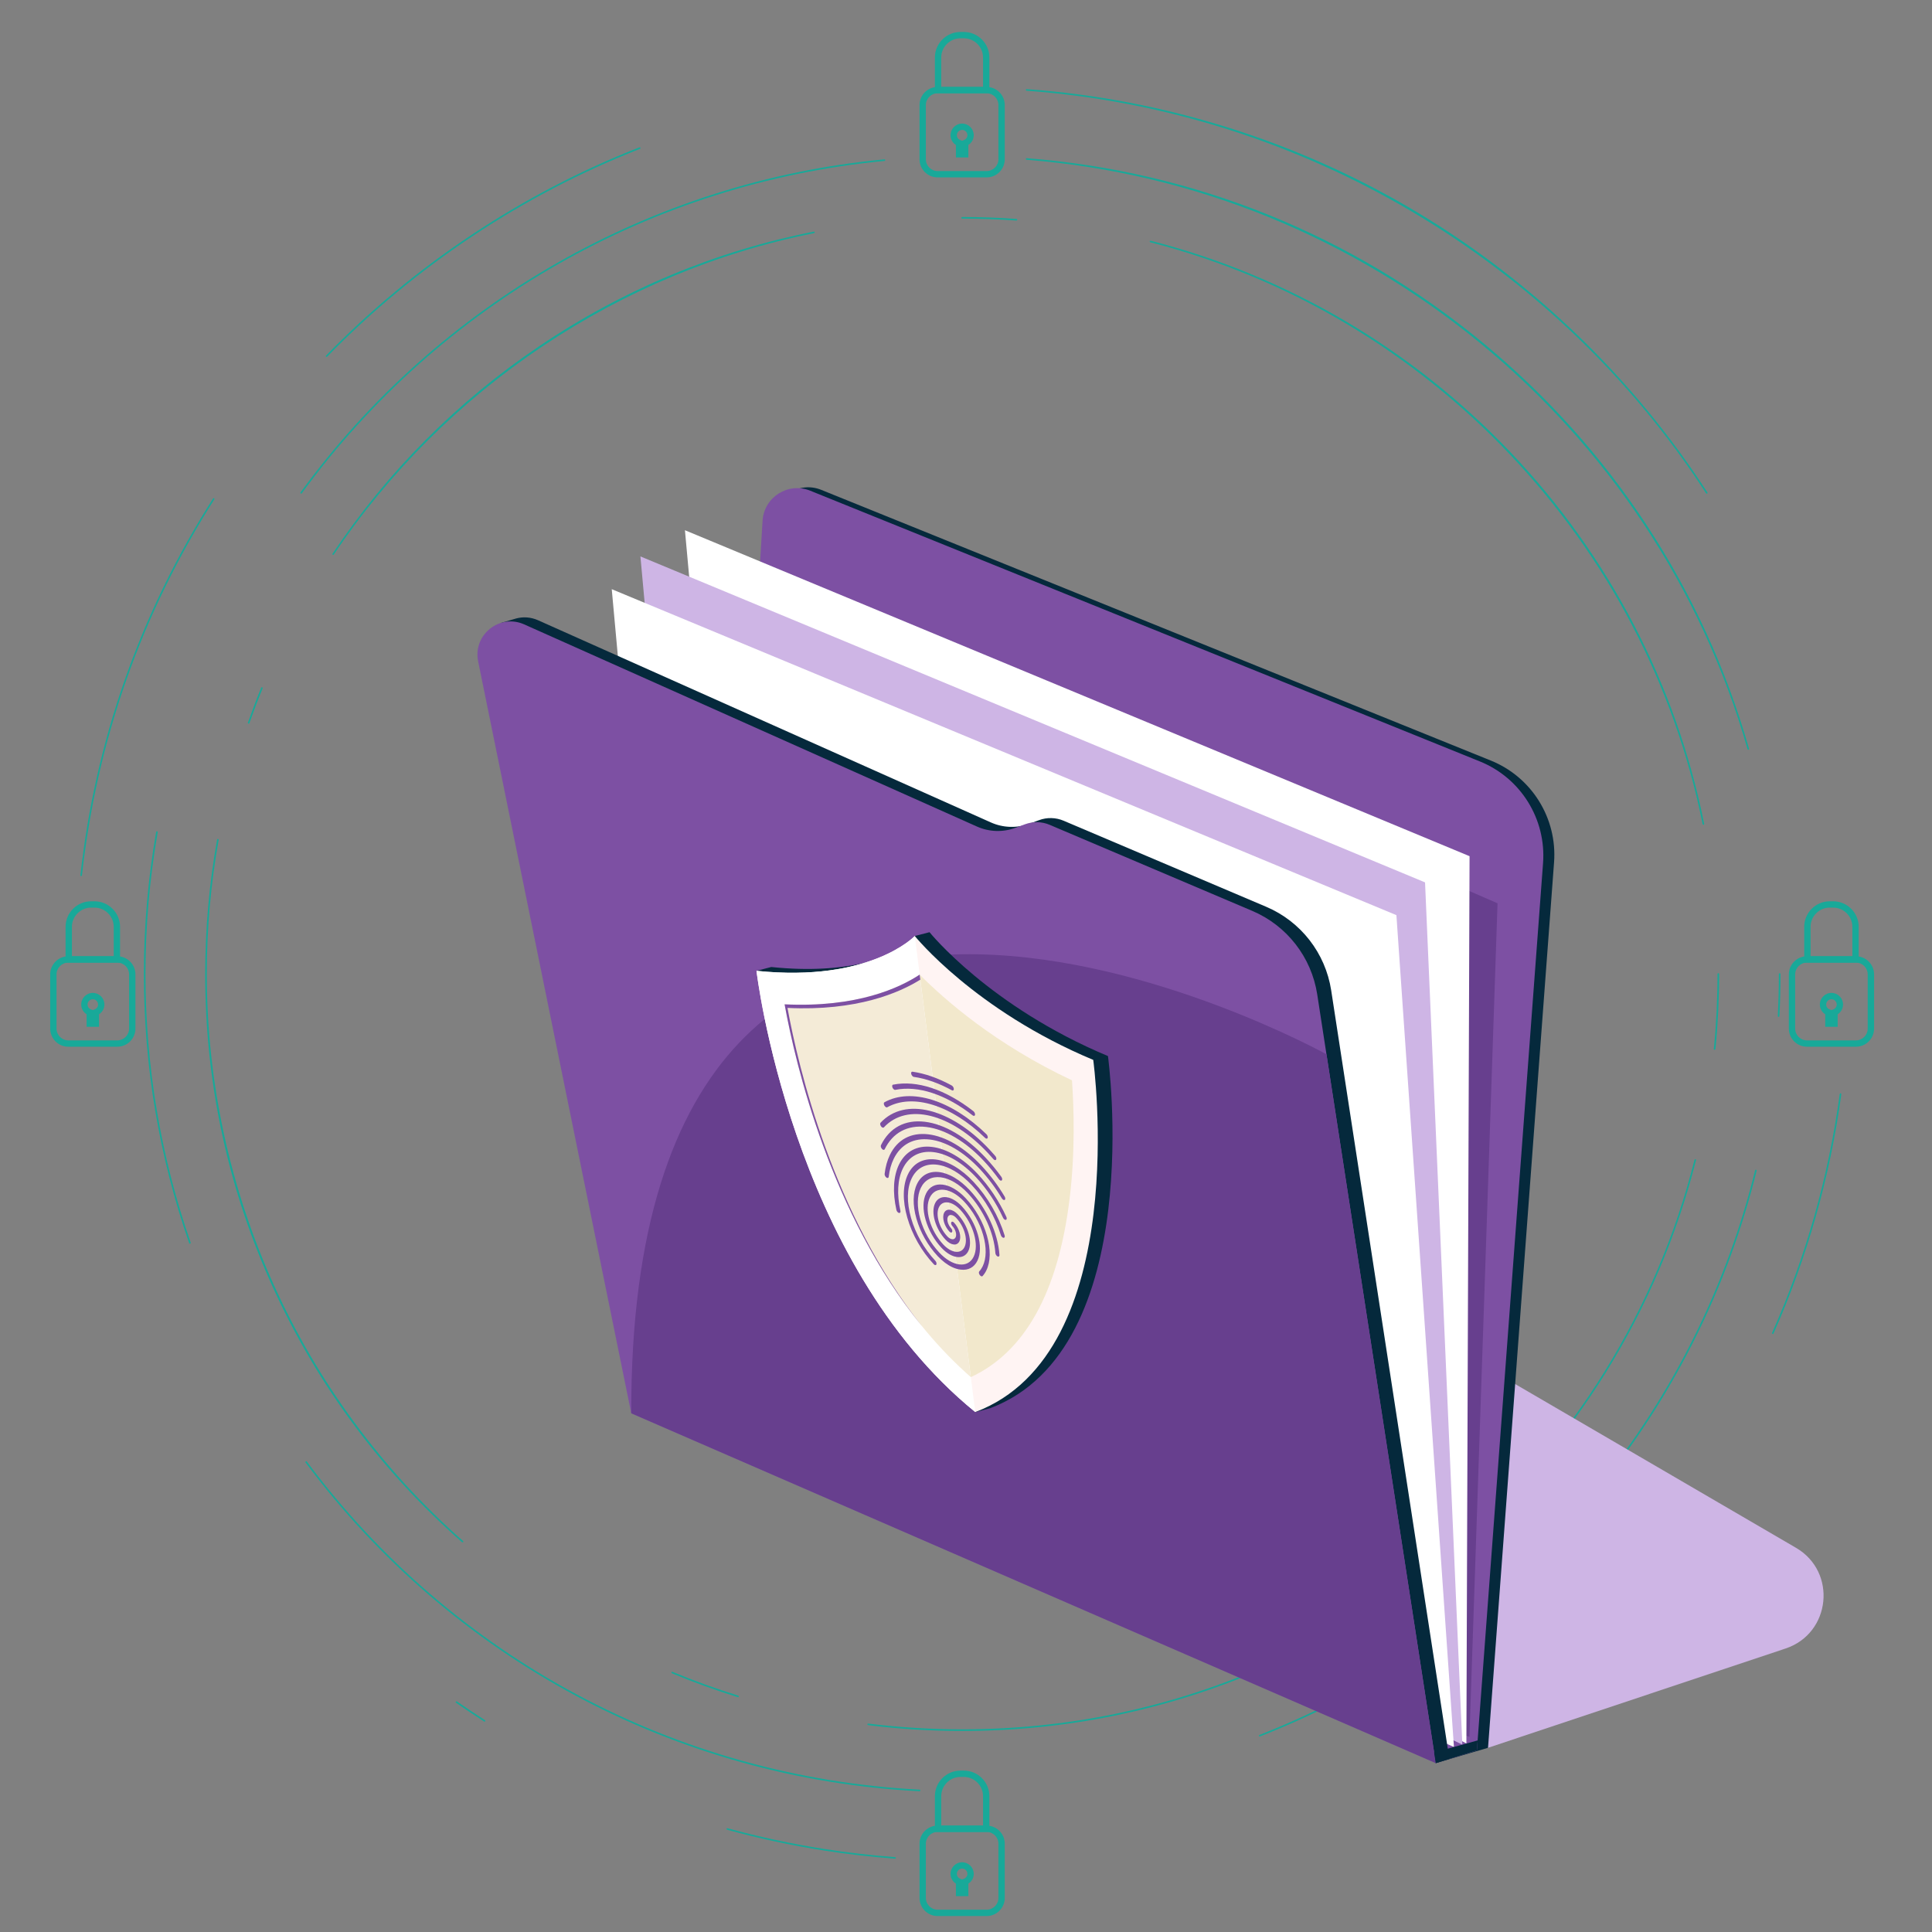 <?xml version="1.0" encoding="UTF-8"?> <svg xmlns="http://www.w3.org/2000/svg" xmlns:xlink="http://www.w3.org/1999/xlink" version="1.1" id="Layer_1" x="0px" y="0px" viewBox="0 0 500 500" style="enable-background:new 0 0 500 500;" xml:space="preserve"><rect x="0" y="0" width="500" height="500" fill="#808080" stroke="none"/> <style type="text/css"> .st0{fill:#18A999;} .st1{fill:#CEB5E5;} .st2{fill:#FF9F57;} .st3{fill:#E58645;} .st4{fill:#05293C;} .st5{fill:#7D50A3;} .st6{fill:#673F8E;} .st7{fill:#FFFFFF;} .st8{fill:#FFF4F3;} .st9{fill:#F2E8CC;} .st10{fill:#F4EBD7;} </style> <g> <g> <g> <path class="st0" d="M452.46,194.04c-0.09,0-0.17-0.06-0.2-0.15c-24.11-84.41-99.1-145.71-186.58-152.54 c-0.11-0.01-0.2-0.11-0.19-0.22c0.01-0.11,0.11-0.21,0.22-0.19c43.5,3.39,84.32,19.9,118.03,47.73 c33.29,27.49,57.12,63.83,68.91,105.1c0.03,0.11-0.03,0.22-0.14,0.25C452.49,194.04,452.48,194.04,452.46,194.04z"></path> </g> <g> <path class="st0" d="M77.94,127.75c-0.04,0-0.08-0.01-0.12-0.04c-0.09-0.07-0.11-0.2-0.04-0.29 c35.8-49.09,90.87-80.5,151.1-86.18c0.11-0.02,0.21,0.07,0.22,0.19c0.01,0.11-0.07,0.21-0.19,0.22 c-60.11,5.67-115.07,37.02-150.8,86.01C78.07,127.72,78,127.75,77.94,127.75z"></path> </g> <g> <path class="st0" d="M49.14,321.86c-0.09,0-0.16-0.05-0.19-0.14c-7.78-22.34-11.72-45.77-11.72-69.65 c0-12.34,1.07-24.71,3.18-36.76c0.02-0.11,0.12-0.19,0.24-0.17c0.11,0.02,0.19,0.13,0.17,0.24c-2.11,12.03-3.17,24.38-3.17,36.69 c0,23.83,3.94,47.22,11.7,69.51c0.04,0.11-0.02,0.22-0.13,0.26C49.18,321.86,49.16,321.86,49.14,321.86z"></path> </g> <g> <path class="st0" d="M237.99,463.57c0,0-0.01,0-0.01,0c-63.1-3.23-121.02-34.24-158.9-85.07c-0.07-0.09-0.05-0.22,0.04-0.29 c0.09-0.07,0.22-0.05,0.29,0.04c37.81,50.73,95.61,81.68,158.59,84.91c0.11,0.01,0.2,0.1,0.19,0.22 C238.19,463.48,238.1,463.57,237.99,463.57z"></path> </g> <g> <path class="st0" d="M326.01,449.4c-0.08,0-0.16-0.05-0.19-0.13c-0.04-0.11,0.01-0.22,0.12-0.27 c63.92-24.99,111.87-79.62,128.28-146.12c0.03-0.11,0.13-0.18,0.25-0.15c0.11,0.03,0.18,0.14,0.15,0.25 c-16.44,66.63-64.49,121.37-128.53,146.4C326.06,449.39,326.04,449.4,326.01,449.4z"></path> </g> <g> <path class="st0" d="M460.3,263.17C460.29,263.17,460.29,263.17,460.3,263.17c-0.12-0.01-0.21-0.1-0.21-0.21 c0.18-3.61,0.28-7.27,0.28-10.88c0-0.11,0.09-0.21,0.21-0.21s0.21,0.09,0.21,0.21c0,3.62-0.09,7.29-0.28,10.9 C460.5,263.08,460.41,263.17,460.3,263.17z"></path> </g> <g> <path class="st0" d="M441.7,127.76c-0.07,0-0.13-0.03-0.17-0.09C402.6,67.54,336.86,28.59,265.68,23.48 c-0.11-0.01-0.2-0.11-0.19-0.22c0.01-0.11,0.11-0.2,0.22-0.19c35.75,2.57,70.86,13.68,101.52,32.14 c29.87,17.98,55.69,42.96,74.65,72.24c0.06,0.1,0.04,0.22-0.06,0.28C441.78,127.75,441.74,127.76,441.7,127.76z"></path> </g> <g> <path class="st0" d="M84.51,92.38c-0.05,0-0.1-0.02-0.14-0.06c-0.08-0.08-0.08-0.21,0-0.29c22.78-23.43,50.83-42.07,81.11-53.9 c0.1-0.04,0.22,0.01,0.27,0.12c0.04,0.11-0.01,0.22-0.12,0.27c-30.23,11.81-58.23,30.42-80.97,53.8 C84.61,92.36,84.56,92.38,84.51,92.38z"></path> </g> <g> <path class="st0" d="M21.01,226.74c-0.01,0-0.02,0-0.02,0c-0.11-0.01-0.19-0.11-0.18-0.23c3.87-34.98,15.42-67.78,34.32-97.5 c0.06-0.09,0.19-0.12,0.28-0.06c0.1,0.06,0.12,0.19,0.06,0.28c-18.87,29.66-30.39,62.4-34.26,97.32 C21.2,226.66,21.11,226.74,21.01,226.74z"></path> </g> <g> <path class="st0" d="M125.4,445.56c-0.04,0-0.08-0.01-0.11-0.03c-2.45-1.57-4.9-3.2-7.27-4.86c-0.09-0.06-0.12-0.19-0.05-0.29 c0.07-0.09,0.19-0.12,0.29-0.05c2.37,1.65,4.82,3.28,7.26,4.85c0.1,0.06,0.12,0.19,0.06,0.28 C125.53,445.53,125.46,445.56,125.4,445.56z"></path> </g> <g> <path class="st0" d="M231.66,481.03c0,0-0.01,0-0.02,0c-6.12-0.46-12.27-1.16-18.28-2.1c-8.47-1.32-16.94-3.13-25.18-5.39 c-0.11-0.03-0.17-0.14-0.14-0.25c0.03-0.11,0.14-0.18,0.25-0.14c8.22,2.25,16.68,4.06,25.13,5.38c6,0.94,12.14,1.64,18.25,2.1 c0.11,0.01,0.2,0.11,0.19,0.22C231.86,480.95,231.77,481.03,231.66,481.03z"></path> </g> <g> <path class="st0" d="M458.79,345.24c-0.03,0-0.06-0.01-0.08-0.02c-0.1-0.05-0.15-0.17-0.1-0.27 c8.73-19.67,14.62-40.47,17.51-61.82c0.02-0.11,0.11-0.2,0.23-0.18c0.11,0.02,0.19,0.12,0.18,0.23 c-2.9,21.39-8.8,42.22-17.54,61.93C458.94,345.19,458.86,345.24,458.79,345.24z"></path> </g> <g> <path class="st0" d="M64.36,187.28c-0.02,0-0.05,0-0.07-0.01c-0.11-0.04-0.16-0.15-0.13-0.26c1.07-3.03,2.22-6.07,3.43-9.03 c0.04-0.1,0.16-0.16,0.27-0.11c0.11,0.04,0.15,0.16,0.11,0.27c-1.21,2.96-2.36,5.99-3.43,9.01 C64.52,187.23,64.44,187.28,64.36,187.28z"></path> </g> <g> <path class="st0" d="M119.7,399.17c-0.05,0-0.1-0.02-0.14-0.05c-20.68-18.22-37-40.09-48.51-65.02 c-11.91-25.79-17.95-53.39-17.95-82.03c0-11.68,1.04-23.38,3.08-34.78c0.02-0.11,0.12-0.19,0.24-0.17 c0.11,0.02,0.19,0.13,0.17,0.24c-2.04,11.37-3.07,23.05-3.07,34.71c0,56.12,24.17,109.61,66.32,146.74 c0.08,0.08,0.09,0.21,0.02,0.29C119.81,399.15,119.75,399.17,119.7,399.17z"></path> </g> <g> <path class="st0" d="M190.99,439.23c-0.02,0-0.04,0-0.06-0.01c-5.75-1.78-11.49-3.86-17.04-6.17c-0.1-0.04-0.15-0.16-0.11-0.27 c0.04-0.1,0.16-0.16,0.27-0.11c5.55,2.31,11.27,4.38,17.01,6.16c0.11,0.03,0.17,0.15,0.14,0.26 C191.16,439.18,191.08,439.23,190.99,439.23z"></path> </g> <g> <path class="st0" d="M249,447.97c-8.13,0-16.32-0.5-24.34-1.5c-0.11-0.01-0.19-0.12-0.18-0.23c0.01-0.11,0.12-0.2,0.23-0.18 c8,0.99,16.17,1.49,24.29,1.49c26.71,0,52.59-5.29,76.94-15.72c0.1-0.04,0.23,0,0.27,0.11c0.04,0.1,0,0.22-0.11,0.27 C301.7,442.67,275.76,447.97,249,447.97z"></path> </g> <g> <path class="st0" d="M378.32,399.16c-0.06,0-0.11-0.02-0.15-0.07c-0.08-0.09-0.07-0.21,0.02-0.29 c14.39-12.68,26.82-27.35,36.93-43.62c10.62-17.07,18.5-35.58,23.41-55.02c0.03-0.11,0.14-0.19,0.25-0.15 c0.11,0.03,0.18,0.14,0.15,0.25c-4.93,19.48-12.82,38.03-23.46,55.14c-10.14,16.29-22.59,31-37.01,43.7 C378.41,399.14,378.36,399.16,378.32,399.16z"></path> </g> <g> <path class="st0" d="M443.74,271.69c-0.01,0-0.01,0-0.02,0c-0.11-0.01-0.19-0.11-0.18-0.22c0.63-6.4,0.95-12.93,0.95-19.39 c0-0.11,0.09-0.21,0.21-0.21c0.11,0,0.21,0.09,0.21,0.21c0,6.48-0.32,13.02-0.95,19.43 C443.94,271.61,443.85,271.69,443.74,271.69z"></path> </g> <g> <path class="st0" d="M440.84,213.46c-0.1,0-0.18-0.07-0.2-0.16C425.96,140.31,369.85,81.2,297.7,62.7 c-0.11-0.03-0.18-0.14-0.15-0.25c0.03-0.11,0.13-0.18,0.25-0.15c35.52,9.11,67.74,28.05,93.16,54.78 c25.5,26.81,42.82,60.05,50.08,96.13c0.02,0.11-0.05,0.22-0.16,0.24C440.87,213.46,440.86,213.46,440.84,213.46z"></path> </g> <g> <path class="st0" d="M263.06,57.08c0,0-0.01,0-0.01,0c-4.64-0.33-9.36-0.5-14.04-0.5c-0.11,0-0.21-0.09-0.21-0.21 c0-0.11,0.09-0.21,0.21-0.21c4.69,0,9.42,0.17,14.07,0.5c0.11,0.01,0.2,0.11,0.19,0.22C263.25,57,263.16,57.08,263.06,57.08z"></path> </g> <g> <path class="st0" d="M86.23,143.61c-0.04,0-0.08-0.01-0.11-0.03c-0.09-0.06-0.12-0.19-0.06-0.28 c14.25-21.3,32.24-39.37,53.48-53.71c21.63-14.6,45.54-24.58,71.06-29.65c0.12-0.02,0.22,0.05,0.24,0.16 c0.02,0.11-0.05,0.22-0.16,0.24c-50.31,10-95.61,40.32-124.29,83.18C86.36,143.58,86.29,143.61,86.23,143.61z"></path> </g> </g> <g> <path class="st1" d="M385.1,452.33l77.01-25.7c11.73-3.91,13.38-19.83,2.69-26.06l-136.3-79.48l26.33,125.38L385.1,452.33z"></path> </g> <g> <g> <polygon class="st2" points="382.42,450.42 371.15,445.56 373.19,454.39 "></polygon> </g> <g> <polygon class="st3" points="376.28,452.11 376.61,450.62 378.45,451.51 378.73,450.8 379.5,451.22 380.29,449.5 379.5,449.16 375.47,450.24 "></polygon> </g> <g> <path class="st4" d="M385.1,452.33l17.09-229.17c0.85-11.4-5.77-22.05-16.37-26.33l-173.29-70.06 c-5.69-2.3-11.96,1.66-12.33,7.78c-2.45,40.47-9.84,165.65-7.71,166.12c2.54,0.57,178.9,151.24,178.9,151.24l0.19,4.38 L385.1,452.33z"></path> </g> <g> <path class="st5" d="M382.22,452.98l17.12-229.6c0.85-11.4-5.77-22.05-16.37-26.33l-173.29-70.06 c-5.69-2.3-11.96,1.66-12.33,7.78c-2.45,40.47-9.84,165.65-7.71,166.12c2.54,0.57,178.9,151.24,178.9,151.24l3.03,4.16 L382.22,452.98z"></path> </g> <g> <polygon class="st6" points="380.29,449.5 387.56,233.77 373.68,227.73 375.1,388.47 379.36,449.16 "></polygon> </g> <g> <polygon class="st7" points="177.26,137.22 380.32,221.58 379.5,451.22 196.76,350.88 "></polygon> </g> <g> <polygon class="st1" points="165.74,144 368.8,228.36 378.45,451.51 185.24,357.66 "></polygon> </g> <g> <polygon class="st7" points="158.32,152.48 361.39,236.84 376.28,452.11 177.82,366.14 "></polygon> </g> <g> <path class="st4" d="M344.51,256.3c-1.49-9.64-7.85-17.82-16.83-21.63l-52.4-22.26c-2.04-0.87-4.33-0.92-6.4-0.15l-2.45,0.91 c-3.24,1.2-6.83,1.09-9.98-0.32l-117.18-52.32c-1.93-0.86-3.91-0.95-5.7-0.47l0,0l-0.09,0.03c-0.06,0.02-0.12,0.03-0.18,0.05 l-3.75,1.1l1.23,0.14c-2.59,1.85-4.17,5.1-3.44,8.71l39.63,194.61l200.76,87.3l3.84,4.3l3.52-1.1L344.51,256.3z"></path> </g> <g> <path class="st5" d="M371.58,456.29L340.9,257.36c-1.49-9.64-7.85-17.82-16.83-21.63l-52.4-22.26c-2.04-0.87-4.33-0.92-6.4-0.15 l-2.45,0.91c-3.24,1.2-6.83,1.09-9.98-0.32l-117.18-52.32c-6.38-2.85-13.31,2.71-11.92,9.56l39.63,194.61L371.58,456.29z"></path> </g> <g> <path class="st6" d="M343.29,272.85c0,0-180.39-99.96-179.92,92.9l208.21,90.54L343.29,272.85z"></path> </g> <g> <path class="st4" d="M286.74,273.31c-30.73-12.84-46.18-32.06-46.18-32.06l-3.81,0.99l-0.12,1.95 c-5.53,3.36-17.2,8.15-37.03,6.07l-3.81,0.99l4.51,3.73c2.78,16.78,14.86,74.4,53.86,107.75l-1.75,2.72l3.81-0.99 C297.13,349.04,286.74,273.31,286.74,273.31z"></path> </g> <g id="XMLID_6_"> <g id="XMLID_15_"> <g id="XMLID_45_"> <path class="st8" d="M195.78,251.25c29.49,3.09,40.97-9.01,40.97-9.01s15.46,19.22,46.18,32.06c0,0,10.39,75.73-30.53,91.14 C204.58,326.56,195.78,251.25,195.78,251.25z"></path> </g> </g> <g id="XMLID_7_"> <g id="XMLID_47_"> <path class="st9" d="M277.43,279.59c0.49,7.04,0.87,18.7-0.65,30.92c-2.98,23.99-11.56,39.41-25.53,45.89 c-33.17-29.1-44.89-78.38-48.2-96.49c18.72,0.9,29.78-4.27,34.96-7.69C244.45,258.72,257.64,270.31,277.43,279.59z"></path> </g> </g> <g id="XMLID_48_"> <g id="XMLID_49_"> <path class="st7" d="M195.78,251.25c29.49,3.09,40.97-9.01,40.97-9.01l15.65,123.2C204.58,326.56,195.78,251.25,195.78,251.25z "></path> </g> </g> <g id="XMLID_50_"> <g id="XMLID_51_"> <path class="st10" d="M251.25,356.4c-33.17-29.1-44.89-78.38-48.2-96.48c18.72,0.9,29.78-4.27,34.96-7.69L251.25,356.4z"></path> </g> </g> <g id="XMLID_53_"> <g id="XMLID_54_"> <path class="st5" d="M238.01,252.23c0.08,0.66,0.17,1.3,0.17,1.3c-5.45,3.41-16.45,8.18-34.38,7.32 c2.82,15.43,11.76,53.51,34.87,82.44c-23.68-29.04-32.78-67.78-35.62-83.37C221.77,260.82,232.83,255.65,238.01,252.23z"></path> </g> </g> </g> <g> <g> <g> <path class="st5" d="M231.47,282.02c-0.19-0.09-0.38-0.29-0.49-0.55c-0.16-0.37-0.1-0.72,0.15-0.76 c6.16-1.22,13.54,1.22,20.78,6.86c0.29,0.23,0.48,0.65,0.43,0.95c-0.05,0.3-0.33,0.36-0.62,0.14c-6.97-5.43-14.07-7.78-20-6.61 C231.64,282.08,231.55,282.06,231.47,282.02z"></path> </g> </g> <g> <g> <path class="st5" d="M228.36,291.8c-0.12-0.06-0.25-0.16-0.35-0.31c-0.24-0.33-0.3-0.74-0.13-0.92 c6.28-6.75,18.14-3.83,28.2,6.93c0.5,0.54,1,1.1,1.49,1.66c0.26,0.3,0.36,0.73,0.23,0.95c-0.14,0.22-0.46,0.16-0.72-0.14 c-0.46-0.54-0.94-1.07-1.43-1.59c-9.6-10.27-20.91-13.05-26.9-6.62C228.66,291.86,228.51,291.87,228.36,291.8z"></path> </g> </g> <g> <g> <path class="st5" d="M229.52,304.82c-0.04-0.02-0.08-0.04-0.12-0.07c-0.29-0.21-0.5-0.63-0.46-0.94 c0.21-1.84,0.68-3.5,1.37-4.93c1.93-3.96,5.46-5.85,9.93-5.32c4.48,0.53,9.37,3.42,13.78,8.14c2.23,2.38,4.24,5.06,5.98,7.96 c0.21,0.35,0.22,0.74,0.02,0.87c-0.2,0.13-0.54-0.06-0.75-0.41c-1.65-2.75-3.56-5.29-5.67-7.55 c-4.15-4.44-8.75-7.16-12.96-7.66c-4.21-0.5-7.53,1.27-9.35,5c-0.66,1.35-1.09,2.91-1.29,4.64 C229.97,304.83,229.76,304.93,229.52,304.82z"></path> </g> </g> <g> <g> <path class="st5" d="M241.9,327.36c-0.09-0.04-0.18-0.11-0.26-0.2c-3.16-3.38-5.59-7.66-6.84-12.06 c-1.26-4.4-1.19-8.38,0.19-11.22c1.38-2.84,3.91-4.19,7.12-3.81c3.21,0.38,6.72,2.45,9.87,5.83c3.61,3.87,6.46,8.77,8.01,13.81 c0.12,0.38-0.01,0.66-0.28,0.64c-0.27-0.02-0.58-0.34-0.7-0.72c-1.45-4.69-4.09-9.26-7.46-12.86c-2.9-3.1-6.11-5-9.06-5.35 c-2.94-0.35-5.26,0.89-6.53,3.5c-1.27,2.6-1.33,6.26-0.18,10.3c1.15,4.03,3.38,7.96,6.28,11.07c0.27,0.29,0.39,0.72,0.27,0.96 C242.26,327.41,242.09,327.45,241.9,327.36z"></path> </g> </g> <g> <g> <path class="st5" d="M253.91,330.28c-0.12-0.06-0.24-0.16-0.35-0.31c-0.24-0.33-0.3-0.74-0.13-0.93 c0.34-0.37,0.63-0.81,0.88-1.31c0.99-2.04,1.04-4.91,0.14-8.08c-0.9-3.17-2.65-6.25-4.93-8.68c-1.65-1.76-3.48-2.85-5.16-3.05 c-1.68-0.2-3,0.51-3.72,1.99c-0.72,1.48-0.76,3.56-0.1,5.86c0.66,2.3,1.93,4.53,3.57,6.3c2.11,2.26,4.59,2.56,5.51,0.66 c0.93-1.9-0.04-5.29-2.16-7.55c-0.4-0.43-0.84-0.69-1.25-0.74c-0.41-0.05-0.73,0.12-0.9,0.48c-0.36,0.74,0.02,2.07,0.84,2.95 c0.27,0.29,0.39,0.72,0.27,0.96c-0.12,0.24-0.43,0.2-0.7-0.08c-1.36-1.46-1.99-3.64-1.39-4.87c0.29-0.59,0.82-0.88,1.49-0.8 c0.67,0.08,1.41,0.51,2.07,1.22c2.65,2.84,3.87,7.09,2.71,9.47c-1.16,2.38-4.26,2.02-6.92-0.82c-1.91-2.04-3.38-4.63-4.14-7.29 c-0.76-2.66-0.72-5.07,0.12-6.78c0.83-1.72,2.36-2.54,4.3-2.3c1.94,0.23,4.06,1.48,5.97,3.53c2.53,2.71,4.48,6.15,5.49,9.68 c1.01,3.53,0.95,6.73-0.16,9c-0.27,0.55-0.6,1.04-0.97,1.45C254.21,330.34,254.07,330.35,253.91,330.28z"></path> </g> </g> <g> <g> <path class="st5" d="M246.49,327.96c-1.29-0.6-2.6-1.58-3.83-2.89c-2.53-2.71-4.48-6.15-5.49-9.68c-1.01-3.53-0.95-6.73,0.16-9 c1.11-2.28,3.14-3.36,5.71-3.06c2.58,0.31,5.39,1.97,7.92,4.68c4.37,4.68,7.32,11.11,7.7,16.78c0.02,0.35-0.19,0.5-0.49,0.38 c-0.29-0.14-0.55-0.54-0.57-0.89c-0.35-5.21-3.05-11.11-7.06-15.4c-2.27-2.43-4.8-3.92-7.11-4.2c-2.31-0.27-4.13,0.7-5.12,2.74 c-0.99,2.04-1.04,4.91-0.14,8.08c0.9,3.17,2.65,6.25,4.93,8.68c1.65,1.76,3.48,2.85,5.16,3.05c1.68,0.2,3-0.51,3.72-1.99 c1.49-3.06-0.07-8.51-3.47-12.16c-2.12-2.26-4.59-2.56-5.51-0.66c-0.93,1.9,0.04,5.29,2.16,7.55c0.4,0.43,0.84,0.69,1.25,0.74 c0.41,0.05,0.73-0.12,0.9-0.48c0.18-0.36,0.18-0.87,0.02-1.42c-0.16-0.56-0.47-1.1-0.87-1.53c-0.27-0.29-0.39-0.72-0.27-0.96 c0.12-0.24,0.43-0.2,0.7,0.08c0.66,0.71,1.17,1.6,1.43,2.52c0.26,0.92,0.25,1.75-0.04,2.35c-0.29,0.59-0.82,0.88-1.49,0.8 c-0.67-0.08-1.41-0.51-2.07-1.22c-2.65-2.84-3.87-7.09-2.71-9.47c1.16-2.38,4.26-2.02,6.92,0.82 c3.94,4.22,5.75,10.53,4.02,14.08c-0.84,1.72-2.36,2.53-4.3,2.3C247.94,328.51,247.22,328.29,246.49,327.96z"></path> </g> </g> <g> <g> <path class="st5" d="M232.55,313.88c-0.25-0.11-0.48-0.43-0.56-0.75c-1.03-4.58-0.79-8.75,0.67-11.75 c1.65-3.4,4.68-5.02,8.53-4.56c3.84,0.46,8.04,2.94,11.83,6.99c2.98,3.19,5.54,7.03,7.42,11.11c0.17,0.37,0.12,0.72-0.12,0.78 c-0.24,0.06-0.57-0.19-0.74-0.56c-1.77-3.84-4.18-7.46-6.98-10.46c-3.52-3.77-7.43-6.08-11.01-6.51 c-3.58-0.43-6.4,1.08-7.94,4.25c-1.36,2.79-1.58,6.67-0.62,10.94c0.08,0.37-0.08,0.62-0.36,0.55 C232.62,313.91,232.58,313.9,232.55,313.88z"></path> </g> </g> <g> <g> <path class="st5" d="M228.52,297.54c-0.09-0.04-0.18-0.11-0.26-0.2c-0.27-0.29-0.39-0.72-0.27-0.96 c2.2-4.52,6.23-6.68,11.34-6.07c5.11,0.61,10.7,3.91,15.73,9.29c1.44,1.54,2.81,3.2,4.08,4.95c0.24,0.33,0.3,0.74,0.13,0.92 c-0.17,0.18-0.5,0.06-0.74-0.27c-1.21-1.67-2.52-3.26-3.89-4.73c-4.77-5.1-10.07-8.23-14.92-8.81 c-4.85-0.58-8.67,1.47-10.76,5.76C228.88,297.59,228.7,297.62,228.52,297.54z"></path> </g> </g> <g> <g> <path class="st5" d="M229.31,286.55c-0.15-0.07-0.31-0.22-0.43-0.43c-0.21-0.36-0.2-0.74,0.01-0.86 c6.92-3.82,17.28-0.57,26.39,8.27c0.28,0.27,0.42,0.7,0.33,0.96c-0.1,0.26-0.4,0.26-0.68-0.01 c-8.73-8.47-18.66-11.59-25.3-7.93C229.54,286.62,229.43,286.61,229.31,286.55z"></path> </g> </g> <g> <g> <path class="st5" d="M236.38,278.67c-0.23-0.11-0.46-0.39-0.55-0.71c-0.1-0.37,0.04-0.65,0.31-0.61 c3.27,0.47,6.69,1.67,10.17,3.58c0.29,0.16,0.54,0.57,0.54,0.91c0,0.34-0.24,0.48-0.52,0.32c-3.36-1.84-6.66-3.01-9.82-3.46 C236.47,278.71,236.42,278.7,236.38,278.67z"></path> </g> </g> </g> <g> <polygon class="st4" points="371.58,456.29 382.22,452.98 382.42,450.42 371.15,453.52 "></polygon> </g> </g> <g> <g> <g> <path class="st0" d="M255.34,45.91h-12.68c-2.58,0-4.69-2.1-4.69-4.69V27.19c0-2.59,2.1-4.69,4.69-4.69h12.68 c2.58,0,4.69,2.1,4.69,4.69v14.03C260.03,43.81,257.92,45.91,255.34,45.91z M242.66,24.14c-1.68,0-3.05,1.37-3.05,3.05v14.03 c0,1.68,1.37,3.05,3.05,3.05h12.68c1.68,0,3.05-1.37,3.05-3.05V27.19c0-1.68-1.37-3.05-3.05-3.05H242.66z"></path> </g> <g> <path class="st0" d="M256.05,24.14h-14.1v-9.25c0-3.65,2.97-6.62,6.62-6.62h0.86c3.65,0,6.62,2.97,6.62,6.62V24.14z M243.59,22.5h10.82v-7.61c0-2.74-2.23-4.98-4.98-4.98h-0.86c-2.74,0-4.98,2.23-4.98,4.98V22.5z"></path> </g> <g> <path class="st0" d="M250.61,40.75h-3.22v-3.24c-0.86-0.54-1.39-1.48-1.39-2.53c0-1.65,1.35-3,3-3c1.65,0,3,1.35,3,3 c0,1.05-0.53,1.99-1.39,2.53V40.75z M249,33.62c-0.75,0-1.36,0.61-1.36,1.36c0,0.56,0.34,1.06,0.87,1.26l0.49,0.19l0.49-0.19 c0.53-0.21,0.87-0.7,0.87-1.26C250.36,34.23,249.75,33.62,249,33.62z"></path> </g> </g> <g> <g> <path class="st0" d="M255.34,495.87h-12.68c-2.58,0-4.69-2.1-4.69-4.69v-14.03c0-2.58,2.1-4.69,4.69-4.69h12.68 c2.58,0,4.69,2.1,4.69,4.69v14.03C260.03,493.77,257.92,495.87,255.34,495.87z M242.66,474.1c-1.68,0-3.05,1.37-3.05,3.05v14.03 c0,1.68,1.37,3.05,3.05,3.05h12.68c1.68,0,3.05-1.37,3.05-3.05v-14.03c0-1.68-1.37-3.05-3.05-3.05H242.66z"></path> </g> <g> <path class="st0" d="M256.05,474.1h-14.1v-9.25c0-3.65,2.97-6.62,6.62-6.62h0.86c3.65,0,6.62,2.97,6.62,6.62V474.1z M243.59,472.46h10.82v-7.61c0-2.74-2.23-4.98-4.98-4.98h-0.86c-2.74,0-4.98,2.23-4.98,4.98V472.46z"></path> </g> <g> <path class="st0" d="M250.61,490.72h-3.22v-3.24c-0.86-0.54-1.39-1.48-1.39-2.53c0-1.65,1.35-3,3-3c1.65,0,3,1.35,3,3 c0,1.05-0.53,1.99-1.39,2.53V490.72z M249,483.59c-0.75,0-1.36,0.61-1.36,1.36c0,0.56,0.34,1.06,0.87,1.26l0.49,0.19l0.49-0.19 c0.53-0.21,0.87-0.7,0.87-1.26C250.36,484.19,249.75,483.59,249,483.59z"></path> </g> </g> </g> <g> <g> <path class="st0" d="M480.32,270.89h-12.68c-2.58,0-4.69-2.1-4.69-4.69v-14.03c0-2.58,2.1-4.69,4.69-4.69h12.68 c2.58,0,4.69,2.1,4.69,4.69v14.03C485.01,268.79,482.91,270.89,480.32,270.89z M467.64,249.12c-1.68,0-3.05,1.37-3.05,3.05v14.03 c0,1.68,1.37,3.05,3.05,3.05h12.68c1.68,0,3.04-1.37,3.04-3.05v-14.03c0-1.68-1.37-3.05-3.04-3.05H467.64z"></path> </g> <g> <path class="st0" d="M481.03,249.12h-14.1v-9.25c0-3.65,2.97-6.62,6.62-6.62h0.86c3.65,0,6.62,2.97,6.62,6.62V249.12z M468.57,247.48h10.82v-7.61c0-2.74-2.23-4.98-4.98-4.98h-0.86c-2.74,0-4.98,2.23-4.98,4.98V247.48z"></path> </g> <g> <path class="st0" d="M475.59,265.73h-3.22v-3.24c-0.86-0.54-1.39-1.48-1.39-2.53c0-1.65,1.35-3,3-3s3,1.35,3,3 c0,1.05-0.53,1.99-1.39,2.53V265.73z M473.98,258.61c-0.75,0-1.36,0.61-1.36,1.36c0,0.56,0.34,1.06,0.87,1.26l0.49,0.19 l0.49-0.19c0.53-0.21,0.87-0.7,0.87-1.26C475.34,259.21,474.73,258.61,473.98,258.61z"></path> </g> </g> <g> <g> <path class="st0" d="M30.36,270.89H17.68c-2.59,0-4.69-2.1-4.69-4.69v-14.03c0-2.58,2.1-4.69,4.69-4.69h12.68 c2.58,0,4.69,2.1,4.69,4.69v14.03C35.05,268.79,32.94,270.89,30.36,270.89z M17.68,249.12c-1.68,0-3.05,1.37-3.05,3.05v14.03 c0,1.68,1.37,3.05,3.05,3.05h12.68c1.68,0,3.05-1.37,3.05-3.05v-14.03c0-1.68-1.37-3.05-3.05-3.05H17.68z"></path> </g> <g> <path class="st0" d="M31.07,249.12h-14.1v-9.25c0-3.65,2.97-6.62,6.62-6.62h0.86c3.65,0,6.62,2.97,6.62,6.62V249.12z M18.61,247.48h10.82v-7.61c0-2.74-2.23-4.98-4.98-4.98h-0.86c-2.74,0-4.98,2.23-4.98,4.98V247.48z"></path> </g> <g> <path class="st0" d="M25.63,265.73h-3.22v-3.24c-0.86-0.54-1.39-1.48-1.39-2.53c0-1.65,1.35-3,3-3c1.65,0,3,1.35,3,3 c0,1.05-0.53,1.99-1.39,2.53V265.73z M24.02,258.61c-0.75,0-1.36,0.61-1.36,1.36c0,0.56,0.34,1.06,0.87,1.26l0.49,0.19l0.49-0.19 c0.53-0.21,0.87-0.7,0.87-1.26C25.38,259.21,24.77,258.61,24.02,258.61z"></path> </g> </g> </g> <g> </g> <g> </g> <g> </g> <g> </g> <g> </g> <g> </g> </svg> 